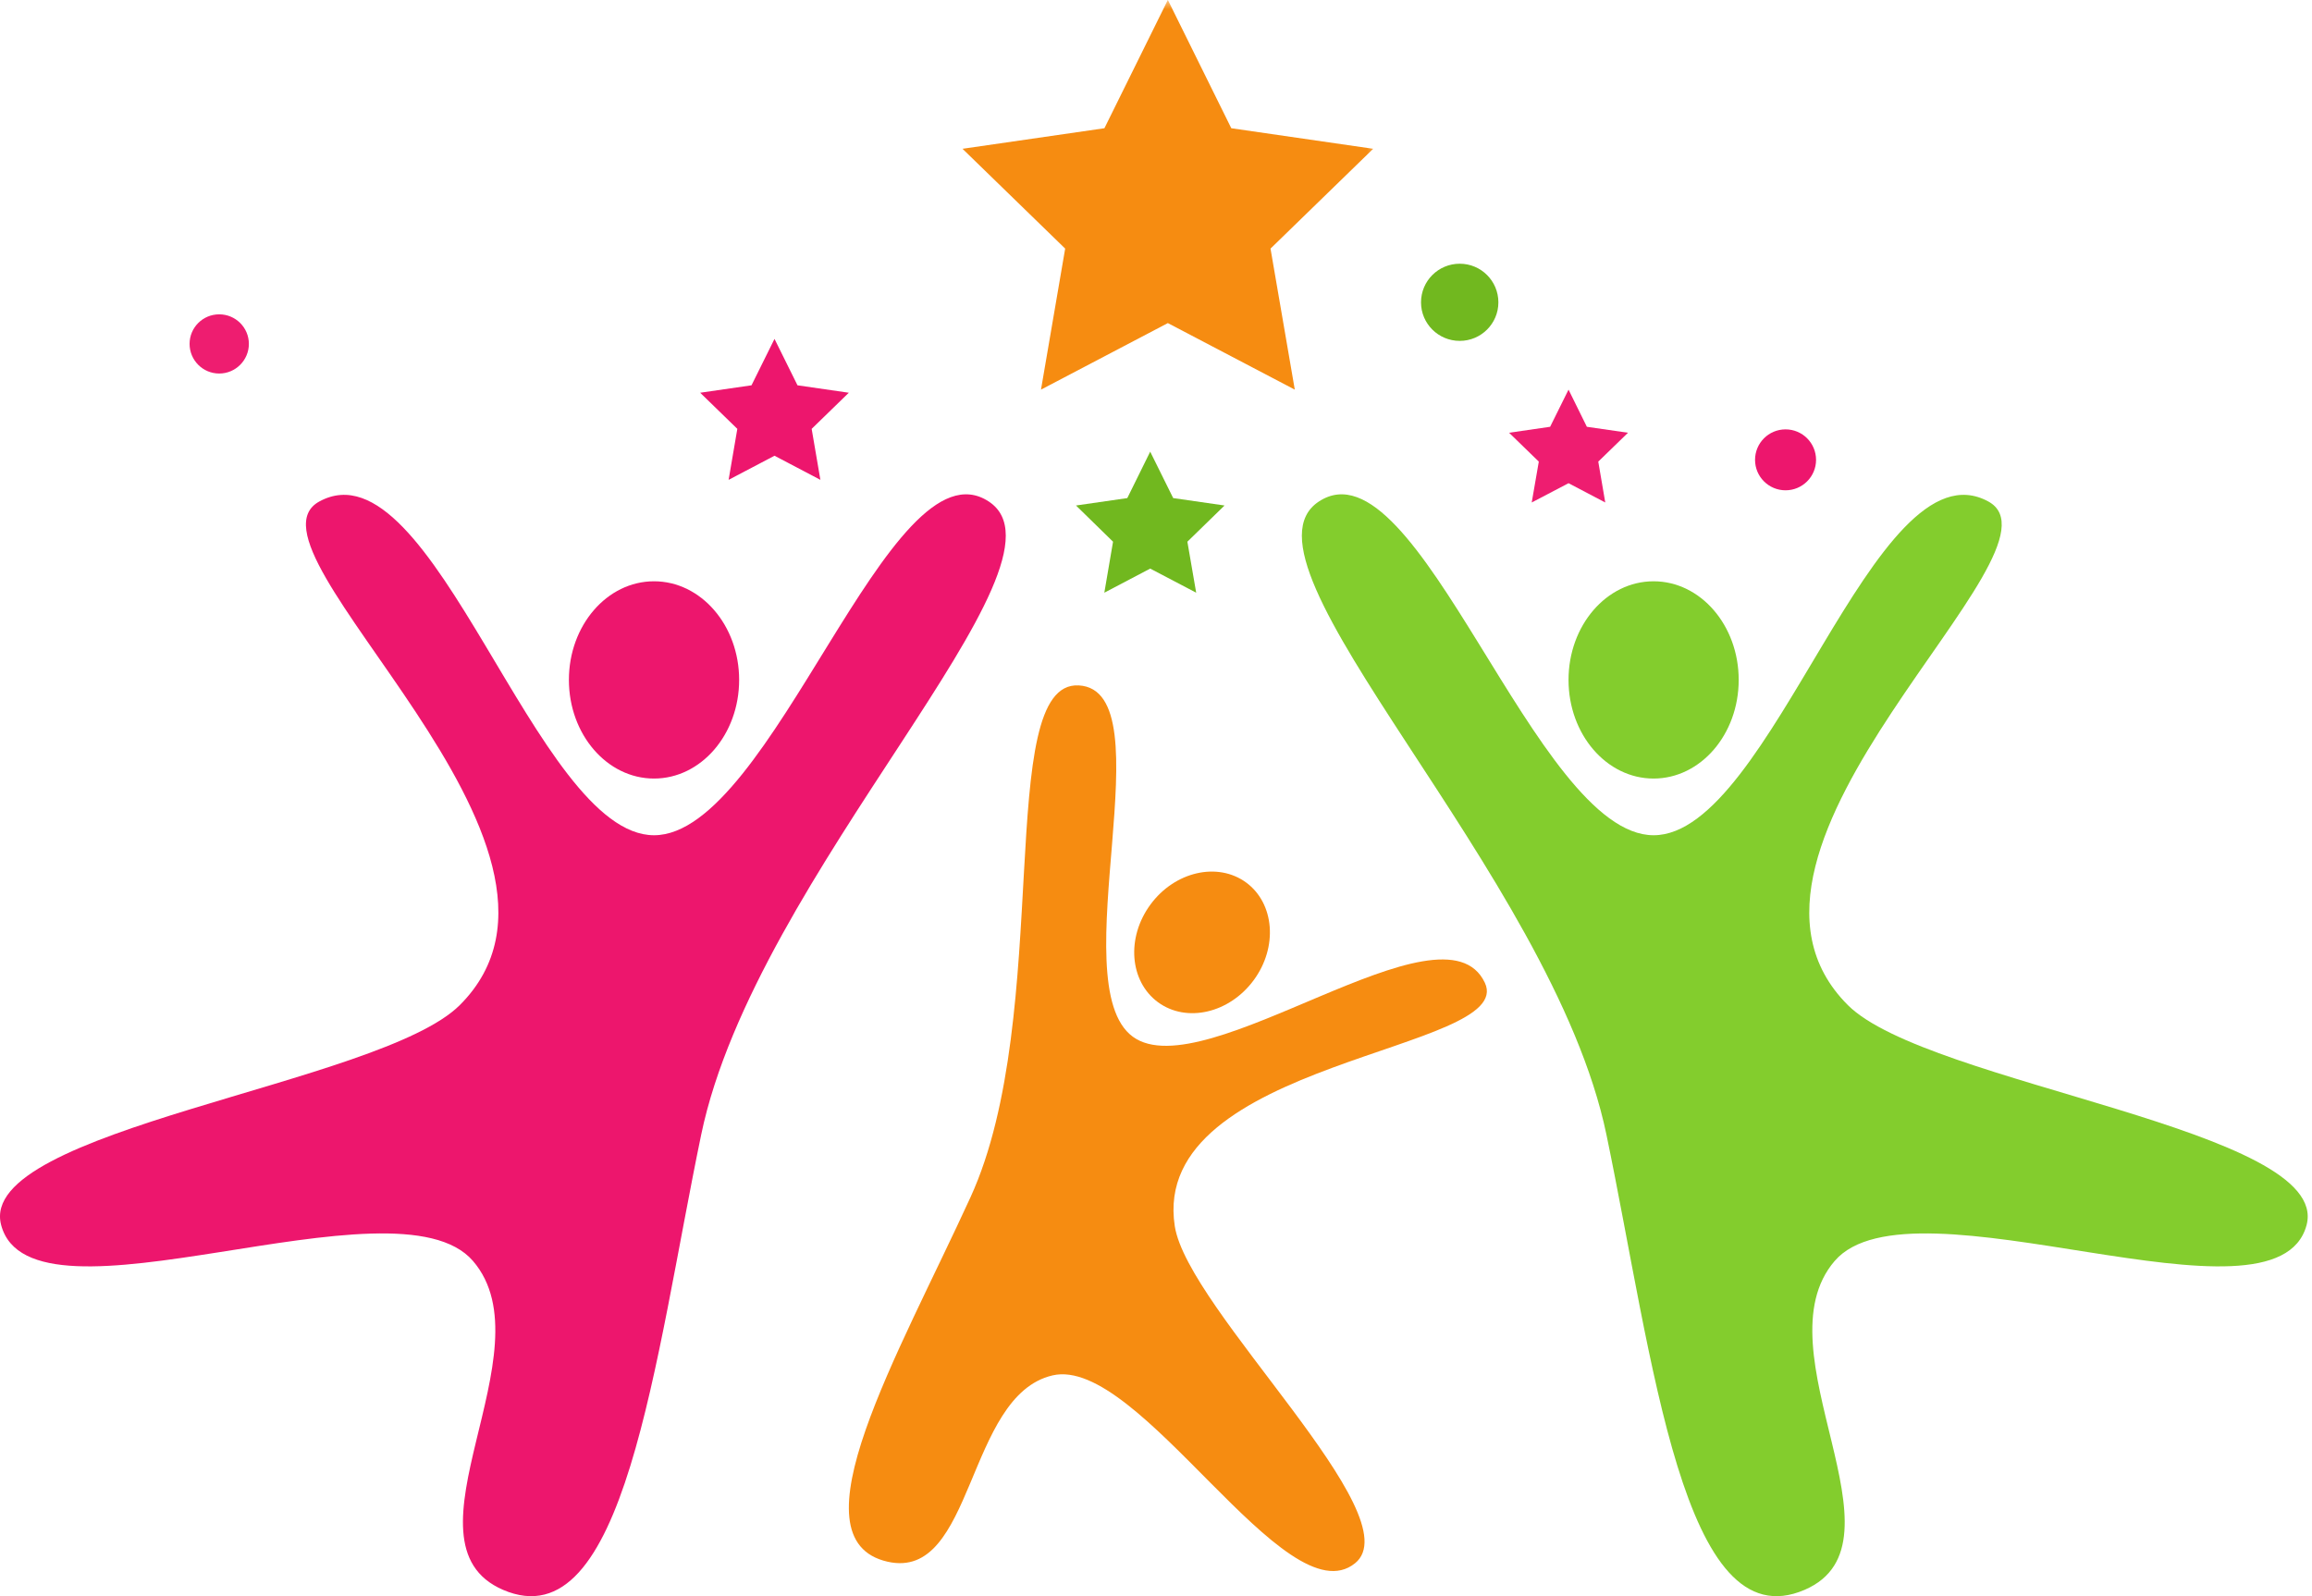 <svg width="126" height="87" viewBox="0 0 126 87" fill="none" xmlns="http://www.w3.org/2000/svg">
<path d="M71.882 27.331C77.275 23.803 83.671 45.525 90.119 45.525C96.567 45.525 102.143 23.954 108.355 27.331C113.216 29.969 92.05 46.151 100.706 54.785C105.054 59.122 127.072 61.553 125.706 66.766C124.067 72.988 104.187 63.846 99.986 68.73C95.789 73.61 104.272 84.089 98.356 86.651C91.72 89.524 90.091 74.067 87.547 61.84C84.585 47.593 66.711 30.708 71.882 27.331Z" fill="#83CD2D"/>
<path d="M90.117 42.435C87.555 42.435 85.482 40.029 85.482 37.057C85.482 34.09 87.555 31.683 90.117 31.683C92.679 31.683 94.756 34.09 94.756 37.057C94.756 40.029 92.679 42.435 90.117 42.435Z" fill="#83CD2D"/>
<path d="M58.786 37.358C63.632 37.613 57.82 53.635 61.734 56.504C65.643 59.367 78.656 48.756 80.922 53.565C82.693 57.323 62.624 57.742 64.023 66.828C64.725 71.391 77.003 82.653 73.848 85.205C70.075 88.252 62.092 73.869 57.363 74.966C52.635 76.064 53.106 86.194 48.372 85.121C43.064 83.915 48.975 73.812 52.889 65.259C57.453 55.298 54.142 37.109 58.786 37.358Z" fill="#F68C11"/>
<path d="M63.112 54.629C61.558 53.489 61.37 51.106 62.698 49.302C64.021 47.503 66.358 46.966 67.912 48.101C69.461 49.241 69.65 51.624 68.326 53.423C66.998 55.227 64.667 55.764 63.112 54.629Z" fill="#F68C11"/>
<path d="M53.88 27.331C48.488 23.803 42.092 45.525 35.644 45.525C29.196 45.525 23.62 23.954 17.408 27.331C12.547 29.969 33.713 46.151 25.056 54.785C20.709 59.122 -1.309 61.553 0.061 66.766C1.696 72.988 21.576 63.846 25.777 68.73C29.973 73.61 21.491 84.089 27.407 86.651C34.047 89.524 35.677 74.067 38.215 61.84C41.178 47.593 59.052 30.708 53.88 27.331Z" fill="#ED166D"/>
<path d="M35.643 42.435C38.205 42.435 40.282 40.029 40.282 37.057C40.282 34.09 38.205 31.683 35.643 31.683C33.081 31.683 31.004 34.09 31.004 37.057C31.004 40.029 33.081 42.435 35.643 42.435Z" fill="#ED166D"/>
<mask id="mask0_802_55" style="mask-type:luminance" maskUnits="userSpaceOnUse" x="51" y="0" width="25" height="23">
<path d="M51.307 0H75.421V22.197H51.307V0Z" fill="white"/>
</mask>
<g mask="url(#mask0_802_55)">
<path d="M63.646 -0.005L67.103 6.989L74.836 8.11L69.241 13.55L70.564 21.237L63.646 17.61L56.732 21.237L58.05 13.55L52.455 8.11L60.189 6.989L63.646 -0.005Z" fill="#F68C11"/>
</g>
<path d="M42.209 18.472L43.462 21.001L46.259 21.406L44.234 23.375L44.71 26.154L42.209 24.84L39.708 26.154L40.183 23.375L38.158 21.406L40.956 21.001L42.209 18.472Z" fill="#ED166D"/>
<path d="M62.684 24.618L63.937 27.148L66.735 27.552L64.71 29.526L65.19 32.305L62.684 30.991L60.184 32.305L60.659 29.526L58.639 27.552L61.436 27.148L62.684 24.618Z" fill="#71B81F"/>
<path d="M85.483 21.237L86.481 23.262L88.723 23.587L87.103 25.16L87.484 27.388L85.483 26.337L83.476 27.388L83.862 25.16L82.242 23.587L84.479 23.262L85.483 21.237Z" fill="#EE1D70"/>
<path d="M81.659 16.48C81.659 17.638 80.717 18.58 79.553 18.58C78.385 18.58 77.443 17.638 77.443 16.48C77.443 15.316 78.385 14.374 79.553 14.374C80.717 14.374 81.659 15.316 81.659 16.48Z" fill="#71B81F"/>
<path d="M98.972 25.066C98.972 25.979 98.228 26.724 97.309 26.724C96.391 26.724 95.647 25.979 95.647 25.066C95.647 24.147 96.391 23.403 97.309 23.403C98.228 23.403 98.972 24.147 98.972 25.066Z" fill="#ED166D"/>
<path d="M13.563 18.743C13.563 19.634 12.838 20.359 11.947 20.359C11.053 20.359 10.332 19.634 10.332 18.743C10.332 17.853 11.053 17.133 11.947 17.133C12.838 17.133 13.563 17.853 13.563 18.743Z" fill="#EE1D70"/>
</svg>
